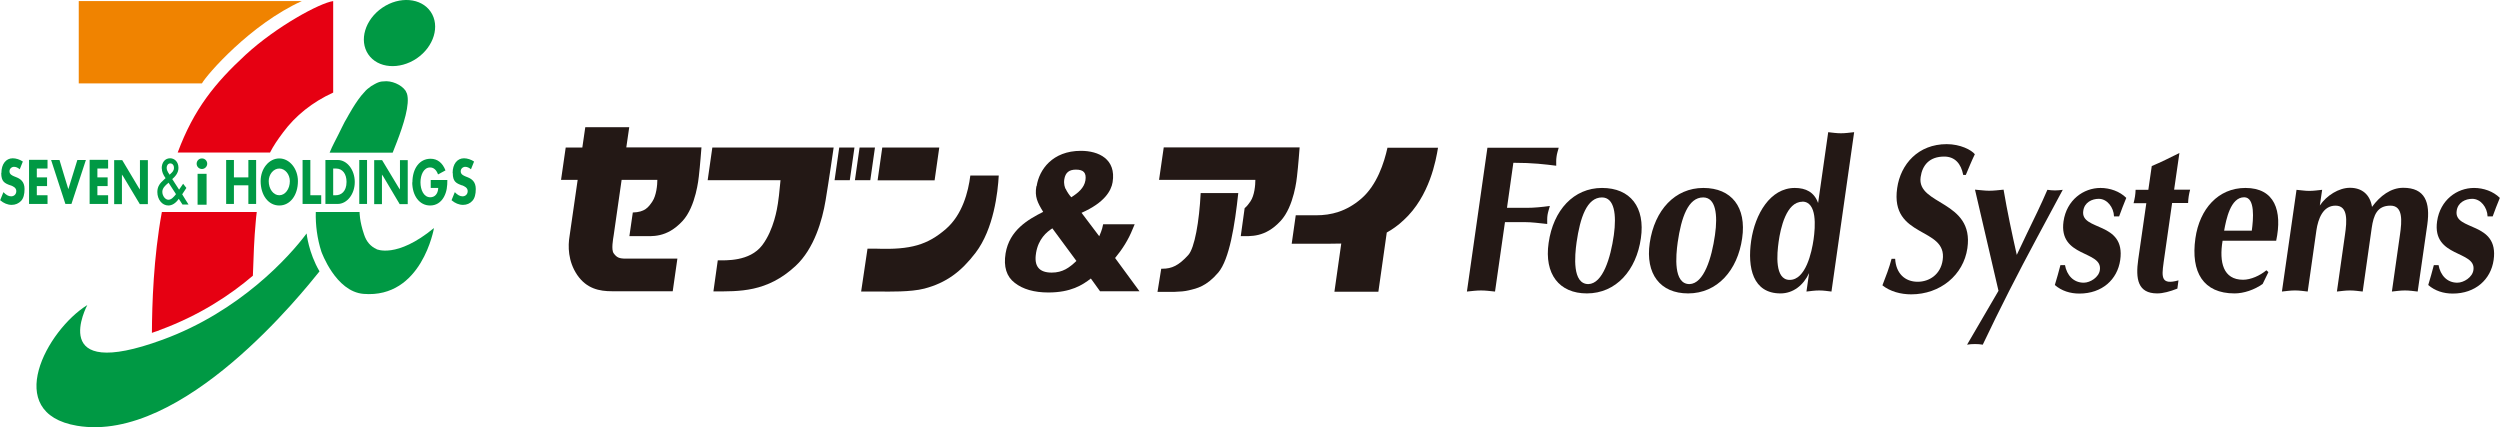 <?xml version="1.0" encoding="UTF-8"?><svg id="_レイヤー_1" xmlns="http://www.w3.org/2000/svg" viewBox="0 0 160.95 27.5"><defs><style>.cls-1{fill:#094;}.cls-1,.cls-2,.cls-3,.cls-4{stroke-width:0px;}.cls-2{fill:#f08300;}.cls-3{fill:#231815;}.cls-4{fill:#e60012;}</style></defs><path class="cls-2" d="m13,5.37h-7.93V.07h14.36c-3.31,1.5-6.12,4.74-6.43,5.3Z"/><path class="cls-1" d="m20.57,17.47c-1,1.24-8.79,11.09-15.61,9.94-4.85-.82-1.94-6.16.66-7.77,0,0-2.67,4.99,4.85,2.23,4.98-1.82,8.17-5.36,9.27-6.84,0,0,.12,1.23.83,2.44Z"/><path class="cls-1" d="m25.28,9.83c.09-.22.18-.45.27-.69.42-1.09.86-2.44.65-3.11,0,0-.06-.13-.09-.19-.27-.39-.91-.67-1.42-.6h-.02c-.18,0-.36.07-.54.17-.08.04-.16.09-.24.14-.17.12-.32.24-.44.39-.51.52-1.11,1.65-1.11,1.65-.18.27-.44.87-.82,1.59-.1.19-.2.41-.3.65h4.05Z"/><path class="cls-1" d="m24.25,16.04c-.39-.17-.66-.48-.81-.94-.3-.87-.29-1.44-.29-1.44,0,0,0,0,0-.01h-2.82c-.02.85.09,1.71.36,2.55,0,0,.91,2.57,2.71,2.72,3.77.31,4.54-4.24,4.54-4.24-2.41,1.99-3.71,1.36-3.71,1.36Z"/><path class="cls-1" d="m23.71,3.5c.61.9,2.01,1.01,3.12.26,1.11-.76,1.51-2.1.9-3-.61-.9-2.01-1.02-3.12-.26-1.11.76-1.51,2.1-.9,3Z"/><path class="cls-4" d="m17.38,9.83c.22-.44.49-.83.84-1.3.8-1.08,1.88-1.95,3.23-2.57V.07c-.86.12-3.65,1.63-5.64,3.46-1.97,1.82-3.33,3.49-4.37,6.29h5.93Z"/><path class="cls-4" d="m10.25,21.26c2.6-.95,4.59-2.28,6.03-3.51.04-1.27.09-2.48.18-3.42.02-.24.04-.47.07-.68h-6.11c-.54,2.95-.63,5.92-.64,7.78.15-.05.3-.11.47-.16Z"/><path class="cls-1" d="m10.85,11.76s.46.72.48.74c-.15.19-.3.36-.49.36-.2,0-.39-.25-.39-.51,0-.24.2-.42.36-.55l.04-.04s0,0,0,0Zm0-.61h0c-.06-.11-.12-.21-.12-.35,0-.16.1-.28.23-.28.14,0,.24.11.24.29s-.11.28-.22.38l-.05.05s0,0-.01.01c-.02-.03-.06-.1-.06-.1m-.44-.3c0,.2.08.4.24.62-.02.02-.13.12-.13.12-.21.19-.4.4-.4.77,0,.49.31.87.71.87.24,0,.48-.15.67-.43.03.04.24.37.24.37h.39s-.4-.63-.41-.66c.01-.02.27-.41.27-.41l-.21-.27s-.23.34-.26.38c-.03-.05-.42-.65-.44-.68.17-.15.4-.38.4-.72,0-.41-.27-.62-.54-.62-.32,0-.54.26-.54.65"/><path class="cls-1" d="m.08,11.15c0,.54.22.65.58.78h.02c.13.05.37.14.37.37s-.17.34-.33.34c-.17,0-.33-.09-.5-.27-.04.09-.19.47-.21.52.22.19.48.3.74.3.24,0,.45-.09.61-.26.15-.16.22-.42.22-.76,0-.49-.28-.66-.53-.76,0,0-.15-.06-.15-.06-.11-.05-.29-.12-.29-.32,0-.18.15-.29.29-.29.13,0,.26.06.37.16.03-.09.17-.44.2-.5-.19-.13-.44-.21-.65-.21-.44,0-.73.38-.73.94Z"/><path class="cls-1" d="m1.87,10.3v2.83h1.19v-.56h-.69v-.59h.66v-.56h-.66v-.57h.69v-.56h-1.19Z"/><path class="cls-1" d="m4.98,10.3c-.02.06-.58,1.88-.58,1.88,0,0-.56-1.82-.57-1.88h-.54c.04.11.9,2.77.92,2.83h.39c.02-.06.89-2.72.93-2.83h-.54Z"/><path class="cls-1" d="m5.77,10.3v2.83h1.19v-.56h-.69v-.59h.66v-.56h-.66v-.57h.69v-.56h-1.19Z"/><path class="cls-1" d="m9.01,10.3v1.9l-.09-.13s-1.03-1.72-1.05-1.76h-.52v2.83h.5v-1.9l.09.13s1.03,1.73,1.06,1.77h.52v-2.83h-.5Z"/><path class="cls-1" d="m15.99,10.3v1.12h-.93v-1.12h-.5v2.83h.5v-1.2h.93v1.2h.5v-2.83h-.5Z"/><path class="cls-1" d="m17.3,11.66c0-.44.31-.81.68-.81s.68.37.68.81c0,.51-.3.91-.68.91s-.68-.4-.68-.91Zm-.52,0c0,.91.5,1.57,1.2,1.57s1.2-.66,1.2-1.57c0-.8-.54-1.46-1.2-1.46s-1.2.65-1.2,1.46"/><path class="cls-1" d="m19.48,10.3v2.83h1.2v-.56h-.7v-2.27h-.5Z"/><path class="cls-1" d="m21.45,12.53v-1.68h.18c.42,0,.68.34.68.86,0,.63-.36.86-.69.86h-.17v-.04Zm-.5-2.23v2.83h.79c.6,0,1.1-.63,1.1-1.41s-.49-1.42-1.1-1.42h-.79"/><path class="cls-1" d="m23.13,10.3v2.83h.5v-2.83h-.5Z"/><path class="cls-1" d="m25.75,10.3v1.9l-.09-.13s-1.03-1.72-1.06-1.76h-.51v2.83h.5v-1.9l.09.13s1.03,1.73,1.05,1.77h.52v-2.83h-.5Z"/><path class="cls-1" d="m26.54,11.73c0,.88.47,1.5,1.15,1.5.38,0,.69-.19.89-.55.19-.35.22-.7.22-1.09h-1.07v.51h.48v.05c-.03.34-.22.55-.51.55-.42,0-.63-.48-.63-.96s.21-.96.62-.96c.23,0,.41.16.51.45.07-.04.42-.23.48-.26-.19-.49-.52-.75-.96-.75-.7,0-1.17.61-1.17,1.53Z"/><path class="cls-1" d="m29.15,11.15c0,.54.22.65.58.78h.02c.12.05.36.14.36.37s-.17.34-.33.34c-.17,0-.33-.09-.5-.27-.04.09-.19.47-.21.52.22.19.48.3.74.3.24,0,.45-.09.6-.26.15-.16.22-.42.22-.76,0-.49-.28-.66-.53-.76,0,0-.15-.06-.15-.06-.11-.05-.29-.12-.29-.32,0-.18.15-.29.29-.29.13,0,.26.06.37.16.04-.09.18-.44.2-.5-.19-.13-.44-.21-.65-.21-.44,0-.73.38-.73.94Z"/><rect class="cls-1" x="12.72" y="11.19" width=".58" height="1.99"/><path class="cls-1" d="m13.34,10.54c0,.18-.15.34-.34.34s-.34-.15-.34-.34.15-.34.34-.34.34.15.34.34Z"/><path class="cls-3" d="m96.24,18.77c-.3-.03-.59-.07-.89-.07s-.61.04-.91.07l1.32-9.26h4.59c-.05.19-.12.39-.14.58-.03.19-.02.39-.02.58-.72-.09-1.49-.19-2.76-.19l-.41,2.9h1.28c.47,0,.96-.05,1.48-.12-.05.19-.12.39-.15.58-.03.19-.02.39-.02.58-.5-.05-.97-.12-1.46-.12h-1.26l-.64,4.47Z"/><path class="cls-3" d="m102.16,18.89c1.89,0,3.19-1.5,3.48-3.55.29-2-.68-3.24-2.5-3.24s-3.14,1.42-3.44,3.54c-.29,2,.68,3.25,2.46,3.25Zm.97-6.18c.81,0,.95,1.11.77,2.42-.21,1.48-.71,3.13-1.64,3.16-1.05,0-.88-1.82-.76-2.69.23-1.59.66-2.89,1.64-2.89"/><path class="cls-3" d="m108.68,18.89c1.89,0,3.19-1.5,3.48-3.55.29-2-.68-3.24-2.5-3.24s-3.14,1.42-3.45,3.54c-.29,2,.68,3.25,2.47,3.25Zm.97-6.18c.81,0,.95,1.11.76,2.42-.21,1.48-.71,3.13-1.64,3.16-1.05,0-.88-1.82-.76-2.69.23-1.59.67-2.89,1.64-2.89"/><path class="cls-3" d="m119.36,8.51c-.28.03-.56.07-.84.07s-.55-.04-.82-.07l-.65,4.56c-.25-.7-.79-.97-1.5-.97-1.59,0-2.56,1.69-2.81,3.4-.25,1.74.11,3.39,1.89,3.39.8,0,1.47-.51,1.84-1.31l-.17,1.19c.27-.03.54-.07.82-.07s.53.04.79.07l1.46-10.26Zm-3.33,4.47c.97,0,.84,1.63.73,2.42-.12.85-.51,2.62-1.54,2.62-.98,0-.82-1.69-.71-2.47.12-.85.49-2.56,1.52-2.56"/><path class="cls-3" d="m126.39,11.25c-.14-.71-.53-1.17-1.22-1.17-.95,0-1.41.55-1.52,1.32-.26,1.82,3.46,1.49,3.01,4.58-.25,1.73-1.75,2.97-3.62,2.97-.66,0-1.35-.18-1.85-.58.22-.57.44-1.13.59-1.71h.23c.05.93.62,1.48,1.45,1.48.75,0,1.48-.47,1.61-1.4.31-2.16-3.4-1.37-2.93-4.63.22-1.55,1.36-2.83,3.19-2.83.87,0,1.59.37,1.81.65-.21.43-.39.88-.58,1.33h-.18Z"/><path class="cls-3" d="m128.66,18.71l-1.51-6.5c.3.02.61.07.91.07s.62-.04.93-.07c.24,1.42.54,2.82.85,4.2l.65-1.37c.45-.93.91-1.86,1.32-2.82.17.02.31.04.49.04s.33-.02.5-.04l-1.66,3.09c-1.22,2.27-2.38,4.54-3.49,6.88-.16-.03-.33-.04-.5-.04s-.34.01-.51.04l2.03-3.48Z"/><path class="cls-3" d="m132.94,17.05c.12.68.56,1.15,1.21,1.15.42,0,.98-.35,1.04-.82.18-1.27-2.67-.78-2.34-3.13.2-1.38,1.29-2.15,2.38-2.15.61,0,1.24.22,1.66.64-.17.41-.32.8-.46,1.19h-.33c-.02-.58-.44-1.13-.98-1.13-.44,0-.93.23-1,.78-.19,1.31,2.74.65,2.38,3.16-.18,1.26-1.17,2.16-2.63,2.16-.59,0-1.14-.17-1.58-.55.13-.43.25-.85.36-1.28h.3Z"/><path class="cls-3" d="m139.29,16.93c-.13.93-.15,1.43.96,1.12l-.07.53c-.48.19-.93.31-1.3.31-1.25,0-1.4-.93-1.22-2.19l.52-3.62h-.82c.08-.31.12-.55.13-.86h.82l.22-1.53c.58-.24,1.16-.53,1.78-.84l-.34,2.36h1.03c-.08.31-.12.55-.13.86h-1.03l-.55,3.85Z"/><path class="cls-3" d="m146.54,15.5c.41-1.93-.09-3.4-1.98-3.4-1.75,0-2.95,1.35-3.22,3.24-.31,2.2.52,3.55,2.52,3.55.59,0,1.28-.23,1.81-.61l.37-.76-.13-.12c-.42.35-1.01.61-1.5.61-1.28,0-1.55-1.12-1.32-2.51h3.45Zm-3.35-.65c.13-.72.41-2.15,1.29-2.15.72,0,.59,1.43.49,2.15h-1.78"/><path class="cls-3" d="m147.84,12.22c.27.02.54.07.82.07s.56-.04.84-.07l-.15,1.01c.44-.65,1.23-1.14,1.94-1.14.76,0,1.29.42,1.42,1.23.52-.71,1.21-1.23,2.01-1.23,1.4,0,1.75.92,1.55,2.37l-.62,4.31c-.27-.03-.54-.07-.82-.07s-.56.04-.84.07l.52-3.66c.13-.9.2-1.87-.61-1.87-.86,0-1.09.61-1.21,1.44l-.58,4.09c-.27-.03-.54-.07-.82-.07s-.56.04-.84.07l.52-3.66c.13-.9.2-1.87-.61-1.87s-1.12.85-1.23,1.59l-.56,3.94c-.27-.03-.54-.07-.82-.07s-.56.04-.84.07l.94-6.55Z"/><path class="cls-3" d="m156.99,17.05c.12.68.56,1.15,1.21,1.15.42,0,.98-.35,1.04-.82.18-1.27-2.67-.78-2.34-3.13.2-1.38,1.28-2.15,2.38-2.15.61,0,1.24.22,1.66.64-.17.41-.32.8-.46,1.19h-.33c-.02-.58-.44-1.13-.99-1.13-.43,0-.93.23-1,.78-.19,1.31,2.74.65,2.38,3.16-.18,1.26-1.18,2.16-2.63,2.16-.59,0-1.14-.17-1.58-.55.13-.43.25-.85.36-1.28h.3Z"/><path class="cls-3" d="m66.7,16.29c.15-.91.68-1.35,1.05-1.59.15.2,1.47,2,1.55,2.1-.45.43-.88.75-1.59.75-.81,0-1.15-.41-1.01-1.25Zm1.9-4.13h0c-.04-.1-.13-.3-.08-.62.07-.43.31-.62.75-.62.5,0,.68.21.61.69-.08.49-.47.81-.91,1.09-.13-.14-.28-.36-.36-.54m-1.89-.16c-.11.66.06,1.02.44,1.64-.97.49-2.17,1.17-2.42,2.67-.14.86.06,1.5.59,1.9.52.41,1.25.62,2.16.62,1.45,0,2.2-.48,2.74-.9.15.2.59.82.59.82h2.54s-1.44-1.96-1.57-2.14c.48-.58.86-1.19,1.12-1.84l.14-.33h-2.03l-.06.26c-.03.12-.1.3-.19.51-.26-.34-.95-1.25-1.14-1.51,1.48-.65,1.91-1.42,2-1.97.24-1.49-.9-2.02-2.04-2.02-1.84,0-2.69,1.22-2.85,2.27"/><path class="cls-3" d="m40.32,9.5l.19-1.31h-2.83l-.19,1.31h-1.07l-.3,2.08h1.07l-.52,3.61c-.11.65-.11,1.62.49,2.51.61.89,1.43,1.05,2.24,1.05h3.91l.3-2.1h-3.31c-.44,0-.59-.07-.79-.34-.17-.23-.04-.91,0-1.17l.51-3.56h2.3c0,.32-.06,1-.32,1.39-.25.37-.48.69-1.26.71l-.22,1.52h.81c.63,0,1.58.14,2.61-.97.87-.94,1.04-2.79,1.05-2.87.08-.66.17-1.87.17-1.87h-4.84Z"/><polygon class="cls-3" points="60.17 11.61 60.47 9.5 56.8 9.5 56.5 11.61 60.17 11.61"/><path class="cls-3" d="m56.42,16.01h-.57l-.41,2.76h1.3c.42,0,1.9.04,2.77-.19,1.41-.37,2.37-1.09,3.3-2.31,1.17-1.54,1.43-3.89,1.49-4.97h-1.83c-.13,1.05-.51,2.52-1.57,3.44-1.18,1.02-2.26,1.35-4.47,1.27Z"/><path class="cls-3" d="m53.67,9.5h-7.81l-.3,2.1h4.69c-.08.88-.13,1.26-.17,1.51-.04.26-.25,1.68-1.01,2.68-.81,1.06-2.36.97-2.86.97l-.28,2c1.66,0,3.45.07,5.29-1.64,1.2-1.11,1.72-2.95,1.93-4.21.22-1.31.52-3.41.52-3.41Z"/><polygon class="cls-3" points="54.71 11.6 55.01 9.5 54.03 9.5 53.73 11.6 54.71 11.6"/><polygon class="cls-3" points="56.03 11.6 56.33 9.5 55.34 9.5 55.04 11.6 56.03 11.6"/><path class="cls-3" d="m89.33,9.49c-.22,1-.68,2.42-1.68,3.29-.97.84-1.95,1.08-2.92,1.08-.78,0-1.31,0-1.31,0l-.26,1.83h1.58c.34,0,.98.01,1.61-.01l-.44,3.1h2.83l.54-3.81c.34-.19.71-.44,1.09-.8,1.68-1.54,2.08-3.88,2.21-4.66h-3.26Z"/><path class="cls-3" d="m77.3,12.42c-.09,1.83-.39,3.55-.8,4-.62.68-1.06.88-1.67.88h-.07l-.24,1.49h.32c.35,0,1.19.03,1.7-.1.51-.12,1.13-.25,1.89-1.14.72-.85,1.07-3.06,1.29-5.12h-2.42Z"/><path class="cls-3" d="m74.92,9.5l-.3,2.08h6.2c0,.32-.05,1-.32,1.39-.11.16-.22.31-.37.43l-.25,1.8c.62,0,1.56.11,2.56-.97.88-.94,1.05-2.79,1.06-2.87.08-.66.17-1.87.17-1.87h-8.75Z"/></svg>